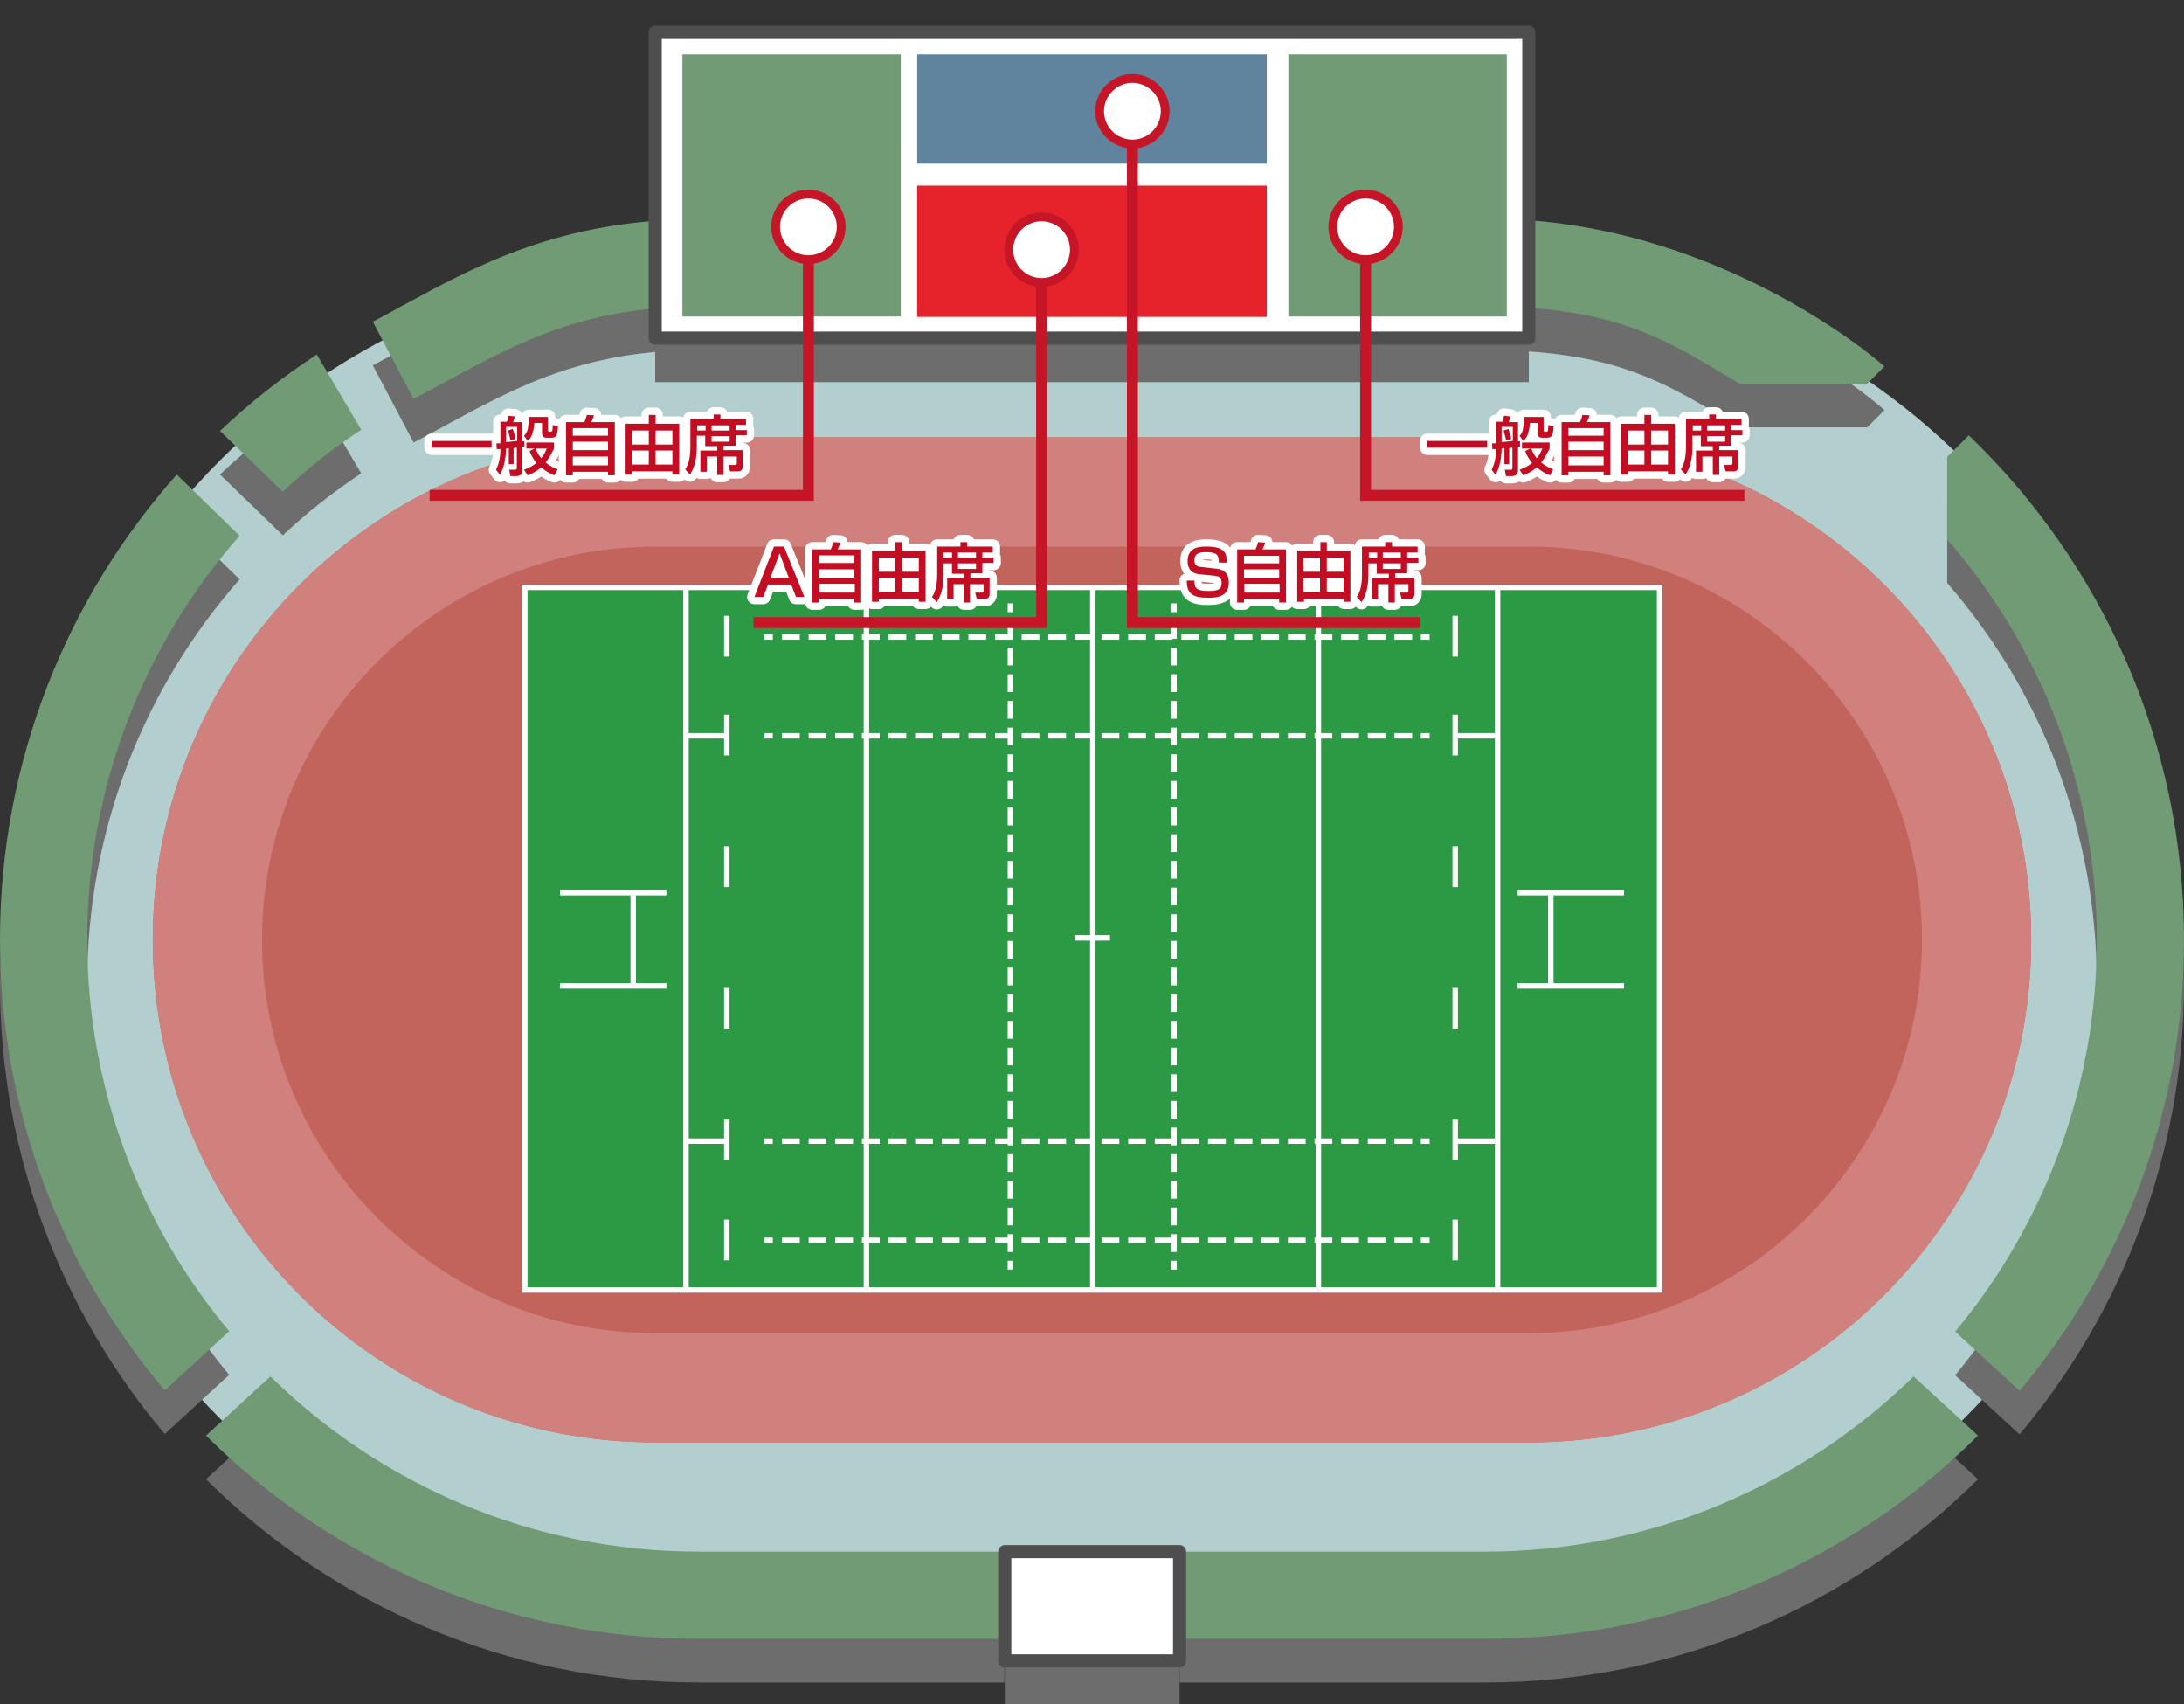 <?xml version="1.0" encoding="UTF-8"?>
<svg id="venue-image"
    xmlns="http://www.w3.org/2000/svg" viewBox="0 0 668 521.064">
    <rect x="0" y="0" width="668" height="521.064" fill="#333333" stroke="none"/>
    <path d="M355.043,423.434h-183.639c-2.202-2.202-3.426-3.426-5.505-5.505v-8.931c2.202-2.202,3.426-3.426,5.505-5.505h183.639c2.202,2.202,3.426,3.426,5.505,5.505v8.931c-2.202,2.202-3.426,3.426-5.505,5.505Z" fill="#040000"/>
    <path d="M241.63,419.152c1.59-1.958,3.059-4.649,3.426-11.133l1.713.122c-.489,7.463-1.958,10.032-3.793,12.357l-1.346-1.346ZM252.029,407.896c.122,3.181.979,7.83,3.915,11.256l-1.59,1.223c-1.468-1.958-3.548-5.138-4.037-12.357l1.713-.122ZM253.253,409.731c-.245-1.59-.489-2.325-.734-2.814l1.223-.245c.367.856.489,1.59.734,2.692l-1.223.367ZM255.333,409.364c-.367-1.346-.489-1.713-.734-2.569l1.223-.367c.245.612.612,1.468.856,2.569l-1.346.367Z" fill="#fff"/>
    <path d="M259.125,415.237c-.245-1.346-.612-2.447-1.223-3.67l1.468-.489c.734,1.468,1.101,2.447,1.346,3.793l-1.59.367ZM259.125,419.396c5.016-.979,6.729-3.181,7.708-8.564l1.713.245c-.856,3.793-1.835,8.197-8.686,9.665l-.734-1.346ZM262.429,414.747c-.245-1.713-.734-2.814-.979-3.67l1.468-.367c.734,1.346.979,2.692,1.101,3.67l-1.59.367Z" fill="#fff"/>
    <path d="M283.839,409.242c-.489,2.692-1.713,10.277-11.256,11.5l-.734-1.59c5.138-.734,8.075-2.692,9.665-8.319h-5.628c-1.468,1.835-2.569,2.936-3.793,3.67l-1.101-1.346c.979-.489,3.67-2.202,5.138-6.117l1.958.367c-.245.489-.367.979-.856,1.835h6.607Z" fill="#fff"/>
    <path d="M630.318,227.438h-55.667c-2.202-2.202-3.426-3.426-5.505-5.505v-8.931c2.202-2.202,3.426-3.426,5.505-5.505h55.667c2.202,2.202,3.426,3.426,5.505,5.505v8.931c-2.08,2.08-3.303,3.303-5.505,5.505Z" fill="#040000"/>
    <path d="M594.96,224.991c-3.793,0-5.016-1.835-5.505-2.447-.122.245-.734,1.59-1.59,2.814l-1.101-1.468c.856-.979,1.59-2.569,2.08-4.037l1.468.122c-.122.245-.122.489-.245.856.122.122.245.367.489.856,4.649-1.59,6.851-3.548,7.83-4.649h-10.889v-1.59h5.995v-1.468h1.59v1.468h5.383v1.59c-2.447,2.692-4.649,4.282-8.686,5.75.979.489,2.202.612,2.692.612h7.341l-.367,1.59h-6.484ZM590.311,210.555h1.59v1.223h5.016v-1.223h1.59v1.223h3.181v1.468h-3.181v1.101h-1.468v-1.101h-5.016v1.101h-1.59v-1.101h-3.303v-1.468h3.303v-1.223h-.122Z" fill="#fff"/>
    <path d="M606.094,215.326c-.734,1.346-1.468,2.08-1.835,2.569l-1.223-1.223c.612-.612,2.08-2.08,2.936-5.873l1.713.367c-.122.612-.367,1.59-.856,2.569h2.936v-3.181h1.713v3.181h5.873v1.59h-5.873v2.936h5.261v1.59h-5.261v3.303h6.484v1.59h-14.681v-1.59h6.607v-3.303h-5.383v-1.59h5.383v-2.936h-3.793Z" fill="#fff"/>
    <path d="M454.264,494.393h-240.529c-114.392,0-207.129-92.737-207.129-207.129h0c0-114.392,92.737-207.129,207.129-207.129h240.529c114.392,0,207.129,92.737,207.129,207.129h0c0,114.514-92.737,207.129-207.129,207.129Z" fill="#b3cece"/>
    <path d="M467.6,441.051H200.4c-84.907,0-153.664-68.758-153.664-153.664h0c0-84.907,68.758-153.664,153.664-153.664h267.2c84.907,0,153.664,68.758,153.664,153.664h0c0,84.785-68.757,153.664-153.664,153.664Z" fill="#c2645c"/>
    <rect x="160.516" y="179.601" width="347.091" height="214.837" fill="#2c9944"/>
    <path d="M508.44,395.271H159.681v-216.503h348.759v216.503ZM161.35,393.603h345.422v-213.168H161.35v213.168Z" fill="#fff"/>
    <rect x="208.987" y="179.969" width="1.668" height="215.203" fill="#fff"/>
    <rect x="264.163" y="179.969" width="1.668" height="215.203" fill="#fff"/>
    <rect x="333.411" y="179.969" width="1.668" height="215.203" fill="#fff"/>
    <rect x="402.412" y="179.969" width="1.668" height="215.203" fill="#fff"/>
    <rect x="457.223" y="179.969" width="1.668" height="215.203" fill="#fff"/>
    <rect x="171.282" y="272.116" width="32.544" height="1.668" fill="#fff"/>
    <rect x="171.282" y="300.623" width="32.544" height="1.668" fill="#fff"/>
    <rect x="192.838" y="273.684" width="1.668" height="27.405" fill="#fff"/>
    <rect x="464.174" y="272.116" width="32.544" height="1.668" fill="#fff"/>
    <rect x="464.174" y="300.623" width="32.544" height="1.668" fill="#fff"/>
    <rect x="473.495" y="273.684" width="1.668" height="27.405" fill="#fff"/>
    <rect x="444.255" y="188.288" width="1.668" height="12.479" fill="#fff"/>
    <rect x="444.255" y="218.507" width="1.668" height="12.479" fill="#fff"/>
    <rect x="444.255" y="258.758" width="1.668" height="12.479" fill="#fff"/>
    <rect x="444.255" y="302.068" width="1.668" height="12.479" fill="#fff"/>
    <rect x="444.255" y="342.319" width="1.668" height="12.479" fill="#fff"/>
    <rect x="444.255" y="372.905" width="1.668" height="12.479" fill="#fff"/>
    <rect x="445.089" y="348.092" width="12.112" height="1.668" fill="#fff"/>
    <rect x="444.722" y="224.158" width="13.212" height="1.668" fill="#fff"/>
    <rect x="221.466" y="188.288" width="1.668" height="12.479" fill="#fff"/>
    <rect x="221.466" y="218.507" width="1.668" height="12.479" fill="#fff"/>
    <rect x="221.466" y="258.758" width="1.668" height="12.479" fill="#fff"/>
    <rect x="221.466" y="302.068" width="1.668" height="12.479" fill="#fff"/>
    <rect x="221.466" y="342.319" width="1.668" height="12.479" fill="#fff"/>
    <rect x="221.466" y="372.905" width="1.668" height="12.479" fill="#fff"/>
    <rect x="210.188" y="348.092" width="12.112" height="1.668" fill="#fff"/>
    <rect x="209.453" y="224.158" width="13.214" height="1.668" fill="#fff"/>
    <rect x="328.74" y="285.941" width="10.766" height="1.668" fill="#fff"/>
    <rect x="233.799" y="193.938" width="2.569" height="1.668" fill="#fff"/>
    <path d="M431.936,195.606h-5.43v-1.668h5.43v1.668ZM423.791,195.606h-5.43v-1.668h5.43v1.668ZM415.646,195.606h-5.429v-1.668h5.429v1.668ZM407.502,195.606h-5.43v-1.668h5.43v1.668ZM399.357,195.606h-5.43v-1.668h5.43v1.668ZM391.214,195.606h-5.43v-1.668h5.43v1.668ZM383.069,195.606h-5.43v-1.668h5.43v1.668ZM374.924,195.606h-5.429v-1.668h5.429v1.668ZM366.78,195.606h-5.43v-1.668h5.43v1.668ZM358.635,195.606h-5.43v-1.668h5.43v1.668ZM350.491,195.606h-5.43v-1.668h5.43v1.668ZM342.346,195.606h-5.43v-1.668h5.43v1.668ZM334.201,195.606h-5.429v-1.668h5.429v1.668ZM326.058,195.606h-5.43v-1.668h5.43v1.668ZM317.913,195.606h-5.43v-1.668h5.43v1.668ZM309.769,195.606h-5.43v-1.668h5.43v1.668ZM301.624,195.606h-5.43v-1.668h5.43v1.668ZM293.479,195.606h-5.429v-1.668h5.429v1.668ZM285.335,195.606h-5.43v-1.668h5.43v1.668ZM277.19,195.606h-5.43v-1.668h5.43v1.668ZM269.047,195.606h-5.43v-1.668h5.43v1.668ZM260.902,195.606h-5.43v-1.668h5.43v1.668ZM252.757,195.606h-5.429v-1.668h5.429v1.668ZM244.613,195.606h-5.43v-1.668h5.43v1.668Z" fill="#fff"/>
    <rect x="434.567" y="193.938" width="2.691" height="1.668" fill="#fff"/>
    <rect x="233.799" y="224.158" width="2.569" height="1.668" fill="#fff"/>
    <path d="M431.936,225.826h-5.43v-1.668h5.43v1.668ZM423.791,225.826h-5.43v-1.668h5.43v1.668ZM415.646,225.826h-5.429v-1.668h5.429v1.668ZM407.502,225.826h-5.43v-1.668h5.43v1.668ZM399.357,225.826h-5.43v-1.668h5.43v1.668ZM391.214,225.826h-5.43v-1.668h5.43v1.668ZM383.069,225.826h-5.43v-1.668h5.43v1.668ZM374.924,225.826h-5.429v-1.668h5.429v1.668ZM366.78,225.826h-5.43v-1.668h5.43v1.668ZM358.635,225.826h-5.43v-1.668h5.43v1.668ZM350.491,225.826h-5.43v-1.668h5.43v1.668ZM342.346,225.826h-5.43v-1.668h5.43v1.668ZM334.201,225.826h-5.429v-1.668h5.429v1.668ZM326.058,225.826h-5.43v-1.668h5.43v1.668ZM317.913,225.826h-5.43v-1.668h5.43v1.668ZM309.769,225.826h-5.43v-1.668h5.43v1.668ZM301.624,225.826h-5.43v-1.668h5.43v1.668ZM293.479,225.826h-5.429v-1.668h5.429v1.668ZM285.335,225.826h-5.43v-1.668h5.43v1.668ZM277.19,225.826h-5.43v-1.668h5.43v1.668ZM269.047,225.826h-5.43v-1.668h5.43v1.668ZM260.902,225.826h-5.43v-1.668h5.43v1.668ZM252.757,225.826h-5.429v-1.668h5.429v1.668ZM244.613,225.826h-5.43v-1.668h5.43v1.668Z" fill="#fff"/>
    <rect x="434.567" y="224.158" width="2.691" height="1.668" fill="#fff"/>
    <rect x="308.208" y="385.507" width="1.668" height="2.691" fill="#fff"/>
    <path d="M309.876,382.815h-1.668v-5.435h1.668v5.435ZM309.876,374.662h-1.668v-5.434h1.668v5.434ZM309.876,366.51h-1.668v-5.435h1.668v5.435ZM309.876,358.358h-1.668v-5.434h1.668v5.434ZM309.876,350.206h-1.668v-5.435h1.668v5.435ZM309.876,342.053h-1.668v-5.434h1.668v5.434ZM309.876,333.901h-1.668v-5.435h1.668v5.435ZM309.876,325.748h-1.668v-5.434h1.668v5.434ZM309.876,317.597h-1.668v-5.435h1.668v5.435ZM309.876,309.444h-1.668v-5.434h1.668v5.434ZM309.876,301.292h-1.668v-5.435h1.668v5.435ZM309.876,293.139h-1.668v-5.434h1.668v5.434ZM309.876,284.988h-1.668v-5.435h1.668v5.435ZM309.876,276.835h-1.668v-5.434h1.668v5.434ZM309.876,268.683h-1.668v-5.435h1.668v5.435ZM309.876,260.53h-1.668v-5.435h1.668v5.435ZM309.876,252.379h-1.668v-5.435h1.668v5.435ZM309.876,244.226h-1.668v-5.435h1.668v5.435ZM309.876,236.074h-1.668v-5.435h1.668v5.435ZM309.876,227.921h-1.668v-5.435h1.668v5.435ZM309.876,219.77h-1.668v-5.435h1.668v5.435ZM309.876,211.617h-1.668v-5.435h1.668v5.435ZM309.876,203.465h-1.668v-5.435h1.668v5.435ZM309.876,195.312h-1.668v-5.435h1.668v5.435Z" fill="#fff"/>
    <rect x="308.208" y="184.495" width="1.668" height="2.692" fill="#fff"/>
    <rect x="358.247" y="385.507" width="1.668" height="2.691" fill="#fff"/>
    <path d="M359.915,382.815h-1.668v-5.435h1.668v5.435ZM359.915,374.662h-1.668v-5.434h1.668v5.434ZM359.915,366.51h-1.668v-5.435h1.668v5.435ZM359.915,358.358h-1.668v-5.434h1.668v5.434ZM359.915,350.206h-1.668v-5.435h1.668v5.435ZM359.915,342.053h-1.668v-5.434h1.668v5.434ZM359.915,333.901h-1.668v-5.435h1.668v5.435ZM359.915,325.748h-1.668v-5.434h1.668v5.434ZM359.915,317.597h-1.668v-5.435h1.668v5.435ZM359.915,309.444h-1.668v-5.434h1.668v5.434ZM359.915,301.292h-1.668v-5.435h1.668v5.435ZM359.915,293.139h-1.668v-5.434h1.668v5.434ZM359.915,284.988h-1.668v-5.435h1.668v5.435ZM359.915,276.835h-1.668v-5.434h1.668v5.434ZM359.915,268.683h-1.668v-5.435h1.668v5.435ZM359.915,260.53h-1.668v-5.435h1.668v5.435ZM359.915,252.379h-1.668v-5.435h1.668v5.435ZM359.915,244.226h-1.668v-5.435h1.668v5.435ZM359.915,236.074h-1.668v-5.435h1.668v5.435ZM359.915,227.921h-1.668v-5.435h1.668v5.435ZM359.915,219.77h-1.668v-5.435h1.668v5.435ZM359.915,211.617h-1.668v-5.435h1.668v5.435ZM359.915,203.465h-1.668v-5.435h1.668v5.435ZM359.915,195.312h-1.668v-5.435h1.668v5.435Z" fill="#fff"/>
    <rect x="358.247" y="184.495" width="1.668" height="2.692" fill="#fff"/>
    <rect x="233.799" y="348.092" width="2.569" height="1.668" fill="#fff"/>
    <path d="M431.936,349.76h-5.43v-1.668h5.43v1.668ZM423.791,349.76h-5.43v-1.668h5.43v1.668ZM415.646,349.76h-5.429v-1.668h5.429v1.668ZM407.502,349.76h-5.43v-1.668h5.43v1.668ZM399.357,349.76h-5.43v-1.668h5.43v1.668ZM391.214,349.76h-5.43v-1.668h5.43v1.668ZM383.069,349.76h-5.43v-1.668h5.43v1.668ZM374.924,349.76h-5.429v-1.668h5.429v1.668ZM366.78,349.76h-5.43v-1.668h5.43v1.668ZM358.635,349.76h-5.43v-1.668h5.43v1.668ZM350.491,349.76h-5.43v-1.668h5.43v1.668ZM342.346,349.76h-5.43v-1.668h5.43v1.668ZM334.201,349.76h-5.429v-1.668h5.429v1.668ZM326.058,349.76h-5.43v-1.668h5.43v1.668ZM317.913,349.76h-5.43v-1.668h5.43v1.668ZM309.769,349.76h-5.43v-1.668h5.43v1.668ZM301.624,349.76h-5.43v-1.668h5.43v1.668ZM293.479,349.76h-5.429v-1.668h5.429v1.668ZM285.335,349.76h-5.43v-1.668h5.43v1.668ZM277.19,349.76h-5.43v-1.668h5.43v1.668ZM269.047,349.76h-5.43v-1.668h5.43v1.668ZM260.902,349.76h-5.43v-1.668h5.43v1.668ZM252.757,349.76h-5.429v-1.668h5.429v1.668ZM244.613,349.76h-5.43v-1.668h5.43v1.668Z" fill="#fff"/>
    <rect x="434.567" y="348.092" width="2.691" height="1.668" fill="#fff"/>
    <rect x="233.799" y="378.433" width="2.569" height="1.668" fill="#fff"/>
    <path d="M431.936,380.101h-5.43v-1.668h5.43v1.668ZM423.791,380.101h-5.43v-1.668h5.43v1.668ZM415.646,380.101h-5.429v-1.668h5.429v1.668ZM407.502,380.101h-5.43v-1.668h5.43v1.668ZM399.357,380.101h-5.43v-1.668h5.43v1.668ZM391.214,380.101h-5.43v-1.668h5.43v1.668ZM383.069,380.101h-5.43v-1.668h5.43v1.668ZM374.924,380.101h-5.429v-1.668h5.429v1.668ZM366.78,380.101h-5.43v-1.668h5.43v1.668ZM358.635,380.101h-5.43v-1.668h5.43v1.668ZM350.491,380.101h-5.43v-1.668h5.43v1.668ZM342.346,380.101h-5.43v-1.668h5.43v1.668ZM334.201,380.101h-5.429v-1.668h5.429v1.668ZM326.058,380.101h-5.43v-1.668h5.43v1.668ZM317.913,380.101h-5.43v-1.668h5.43v1.668ZM309.769,380.101h-5.43v-1.668h5.43v1.668ZM301.624,380.101h-5.43v-1.668h5.43v1.668ZM293.479,380.101h-5.429v-1.668h5.429v1.668ZM285.335,380.101h-5.43v-1.668h5.43v1.668ZM277.19,380.101h-5.43v-1.668h5.43v1.668ZM269.047,380.101h-5.43v-1.668h5.43v1.668ZM260.902,380.101h-5.43v-1.668h5.43v1.668ZM252.757,380.101h-5.429v-1.668h5.429v1.668ZM244.613,380.101h-5.43v-1.668h5.43v1.668Z" fill="#fff"/>
    <rect x="434.567" y="378.433" width="2.691" height="1.668" fill="#fff"/>
    <path d="M467.6,167.122c66.311,0,120.264,53.954,120.264,120.264s-53.954,120.264-120.264,120.264H200.4c-66.311,0-120.264-53.954-120.264-120.264s53.954-120.264,120.264-120.264h267.2M467.6,133.722H200.4c-84.907,0-153.664,68.758-153.664,153.664h0c0,84.907,68.758,153.664,153.664,153.664h267.2c84.907,0,153.664-68.758,153.664-153.664h0c0-84.907-68.757-153.664-153.664-153.664h0Z" fill="#d0817d"/>
    <path d="M334.734,80.258h120.999c68.023,0,118.307,42.821,120.632,45.145l-5.261,5.261h-39.028c-22.756-13.703-37.804-23.612-77.933-23.612h-240.407c-40.129,0-61.172,14.559-87.232,28.262l-12.479-23.612c3.059-1.59,6.117-3.303,9.053-4.894,22.756-12.357,48.571-26.426,90.535-26.426h121.121M26.671,300.722h0c0-47.347,17.618-90.657,46.613-123.568l-19.208-18.719C20.432,196.24,0,246.034,0,300.722h0c0,52.486,18.963,100.567,50.406,137.76l19.697-18.107c-27.16-32.421-43.432-74.141-43.432-119.653ZM110.477,144.733l-13.58-23.001c-10.522,6.851-20.432,14.681-29.607,23.368l19.208,18.596c7.341-6.974,15.415-13.213,23.979-18.963ZM213.736,487.787c-51.018,0-97.264-20.432-131.031-53.587l-19.697,18.107c38.661,38.416,91.881,62.151,150.728,62.151h93.471v-26.671h-93.471ZM668,300.722c0-60.683-25.325-115.371-65.821-154.276l-6.607,6.607v25.203c28.506,32.788,45.757,75.609,45.757,122.467h0c0,45.512-16.272,87.231-43.31,119.775l19.697,18.107c31.32-37.315,50.283-85.396,50.283-137.882h0ZM454.264,487.787h-93.471v26.671h93.471c58.848,0,112.067-23.735,150.728-62.151l-19.697-18.107c-33.767,33.155-80.013,53.587-131.031,53.587Z" fill="#6d6d6d"/>
    <path d="M334.734,66.922h120.999c68.023,0,118.307,42.821,120.632,45.145l-5.261,5.261h-39.028c-22.756-13.703-37.804-23.612-77.933-23.612h-240.407c-40.129,0-61.172,14.559-87.232,28.262l-12.479-23.612c3.059-1.59,6.117-3.303,9.053-4.894,22.756-12.357,48.571-26.426,90.535-26.426h121.121M26.671,287.387h0c0-47.347,17.618-90.657,46.613-123.568l-19.208-18.719C20.432,182.905,0,232.699,0,287.387h0c0,52.486,18.963,100.567,50.406,137.76l19.697-18.107c-27.16-32.421-43.432-74.141-43.432-119.653ZM110.477,131.398l-13.58-23.001c-10.522,6.851-20.432,14.681-29.607,23.368l19.208,18.596c7.341-6.974,15.415-13.336,23.979-18.963ZM213.736,474.451c-51.018,0-97.264-20.432-131.031-53.587l-19.697,18.107c38.661,38.416,91.881,62.151,150.728,62.151h93.471v-26.671h-93.471ZM668,287.387c0-60.683-25.325-115.371-65.821-154.276l-6.607,6.607v25.203c28.506,32.788,45.757,75.609,45.757,122.467h0c0,45.512-16.272,87.231-43.31,119.775l19.697,18.107c31.32-37.315,50.283-85.396,50.283-137.882h0ZM454.264,474.451h-93.471v26.671h93.471c58.848,0,112.067-23.735,150.728-62.151l-19.697-18.107c-33.767,33.033-80.013,53.587-131.031,53.587Z" fill="#709b74"/>
    <rect x="200.4" y="23.368" width="267.2" height="93.471" fill="#6d6d6d"/>
    <rect x="200.4" y="9.91" width="267.2" height="93.471" fill="#fff"/>
    <path d="M467.6,105.385H200.4c-1.107,0-2.004-.897-2.004-2.004V9.91c0-1.107.897-2.004,2.004-2.004h267.2c1.107,0,2.004.897,2.004,2.004v93.471c0,1.107-.897,2.004-2.004,2.004ZM202.404,101.377h263.192V11.914H202.404v89.462Z" fill="#4f4e4f"/>
    <rect x="307.329" y="494.393" width="53.464" height="26.671" fill="#6d6d6d"/>
    <rect x="208.719" y="16.639" width="66.8" height="80.136" fill="#709b74"/>
    <rect x="280.536" y="16.639" width="106.929" height="33.4" fill="#61849e"/>
    <rect x="280.536" y="56.768" width="106.929" height="40.129" fill="#e6222a"/>
    <rect x="394.071" y="16.639" width="66.8" height="80.136" fill="#709b74"/>
    <rect x="307.329" y="474.451" width="53.464" height="33.4" fill="#fff"/>
    <path d="M360.794,509.856h-53.465c-1.107,0-2.004-.897-2.004-2.004v-33.401c0-1.107.897-2.004,2.004-2.004h53.465c1.107,0,2.004.897,2.004,2.004v33.401c0,1.107-.897,2.004-2.004,2.004ZM309.333,505.848h49.456v-29.392h-49.456v29.392Z" fill="#4f4e4f"/>
    <rect x="129.784" y="132.599" width="22.802" height="6.53" rx="2.225" ry="2.225" fill="#fff"/>
    <path d="M157.824,147.815h-1.712c-.712,0-1.357-.338-1.768-.872-.348.286-.78.463-1.243.499-.749.071-1.477-.266-1.934-.862l-1.224-1.591c-.52-.676-.608-1.59-.226-2.352.596-1.19.878-2.318,1.007-3.387-.561-.371-.945-.99-.993-1.708l-.122-1.836c-.041-.614.175-1.219.596-1.669.18-.192.391-.349.623-.466v-4.62c0-1.228.996-2.225,2.225-2.225h.252c.011-.048.024-.098.036-.148.271-1.087,1.305-1.79,2.419-1.672l2.08.245c.72.085,1.354.515,1.698,1.153.057.106.105.216.144.328.334-.807,1.129-1.374,2.056-1.374h5.873c1.229,0,2.225.997,2.225,2.225v.352l1.489.458c.975.3,1.621,1.226,1.567,2.244-.061,1.154-.164,3.108-1.26,4.358.026.136.039.275.039.418v1.836c0,.345-.08.687-.235.997l-.145.291c-.313.633-.723,1.461-1.296,2.397.419.218.862.416,1.335.593.6.226,1.073.699,1.299,1.299.226.6.183,1.267-.118,1.832l-.978,1.835c-.534,1.003-1.736,1.444-2.79,1.019-1.206-.483-2.275-1.044-3.23-1.698-1.295.879-2.442,1.373-3.36,1.716-.668.25-1.393.159-1.964-.199-.644.38-1.442.585-2.364.585Z" fill="#fff"/>
    <path d="M188.043,147.57h-2.08c-.819,0-1.535-.442-1.921-1.101h-6.923c-.387.659-1.103,1.101-1.921,1.101h-2.08c-1.229,0-2.225-.997-2.225-2.225v-16.271c0-1.228.996-2.225,2.225-2.225h4.076c.037-.136.075-.289.113-.461.236-1.063,1.214-1.753,2.297-1.739l2.202.123c1.13.064,2.024.962,2.096,2.077h4.141c1.228,0,2.225.997,2.225,2.225v16.271c0,1.228-.997,2.225-2.225,2.225Z" fill="#fff"/>
    <path d="M207.74,147.325h-2.08c-.766,0-1.443-.388-1.844-.978h-8.546c-.401.59-1.078.978-1.844.978h-2.08c-1.228,0-2.225-.997-2.225-2.225v-15.537c0-1.228.997-2.225,2.225-2.225h4.87v-.467c0-1.228.997-2.225,2.225-2.225h2.08c1.228,0,2.225.997,2.225,2.225v.467h4.993c1.228,0,2.225.997,2.225,2.225v15.537c0,1.228-.997,2.225-2.225,2.225Z" fill="#fff"/>
    <path d="M221.321,147.448h-1.958c-.9,0-1.675-.533-2.025-1.303-.338.205-.732.323-1.156.323h-1.956c-.439,0-.849-.127-1.194-.347-.04.064-.079.127-.12.191-.375.576-.994.946-1.679,1.005-.686.06-1.357-.203-1.823-.707l-1.468-1.59c-.715-.776-.789-1.946-.176-2.804.972-1.361,1.175-3.84,1.175-5.68v-8.443c0-1.228.997-2.225,2.225-2.225h5.053c.34-.792,1.128-1.345,2.044-1.345h2.08c.916,0,1.704.553,2.044,1.345h5.786c1.228,0,2.225.997,2.225,2.225v1.836c0,.164-.017.324-.052.479.189.327.297.706.297,1.111v1.591c0,1.228-.997,2.225-2.225,2.225h-1.201v.075c1.219.012,2.203,1.003,2.203,2.225v5.139c0,1.937-1.579,3.571-3.45,3.571h-2.728c-.385.659-1.101,1.101-1.921,1.101Z" fill="#fff"/>
    <path d="M132.01,134.823h18.352v2.08h-18.352s0-2.08,0-2.08Z" fill="#c30d23"/>
    <path d="M155.867,137.026c-.612,0-.856.122-1.101.122,0,2.325-.489,5.628-1.835,8.075l-1.223-1.59c1.223-2.447,1.346-4.649,1.346-6.362-.122,0-.856.122-1.101.122l-.122-1.835h1.223v-6.607h1.958c.245-.489.245-.856.489-1.835l2.08.245c-.122.245-.489,1.101-.612,1.713h2.814v5.873c.245,0,.489,0,.612-.122v1.713c-.245,0-.489.122-.612.122v6.974c0,1.59-.856,1.958-1.958,1.958h-1.713l-.367-1.958h1.835q.489,0,.489-.489v-6.24c-.245,0-.367,0-.979.122v4.894h-1.468v-4.894h.245ZM158.191,130.541h-3.426v4.649c2.325-.245,2.569-.245,3.426-.367v-4.282ZM156.845,131.153c.122.489.734,2.08.856,3.059l-1.59.489c0-.489-.245-1.223-.734-3.059l1.468-.489ZM163.574,137.148h-2.569v-1.835h8.442v1.835c-.489.979-1.223,2.569-2.569,4.282,1.346,1.101,2.692,1.713,3.67,2.08l-.979,1.835c-1.223-.489-2.692-1.223-4.037-2.447-1.713,1.468-3.181,2.08-4.16,2.447l-1.101-1.713c.856-.367,2.325-.856,3.793-2.08-1.223-1.59-1.835-2.814-2.08-3.67l1.59-.734ZM161.862,127.483h5.75v4.037c0,.367.122.489.489.489h.367c.245,0,.489-.245.489-.489s.122-1.223.122-1.59l1.59.489c-.122,2.325-.367,3.426-1.958,3.426h-1.346c-.856,0-1.59-.122-1.59-1.59v-2.936h-2.325c-.367,3.67-1.101,4.649-2.08,5.505l-1.101-1.59c.367-.367.856-.979,1.101-1.835.122-.734.367-1.958.367-2.692v-1.223h.122ZM163.819,137.148c.612,1.59,1.346,2.569,1.713,2.936.979-1.101,1.346-2.202,1.713-2.936h-3.426Z" fill="#c30d23"/>
    <path d="M173.24,129.073h5.505c.245-.612.489-1.101.734-2.202l2.202.122c0,.122-.489,1.468-.856,2.08h7.218v16.272h-2.08v-1.101h-10.766v1.101h-2.08v-16.272h.122ZM185.963,130.908h-10.766v2.325h10.766v-2.325ZM185.963,135.068h-10.766v2.569h10.766v-2.569ZM175.197,139.595v2.692h10.766v-2.692h-10.766Z" fill="#c30d23"/>
    <path d="M200.522,126.871v2.692h7.218v15.538h-2.08v-.979h-12.234v.979h-2.08v-15.538h7.096v-2.692h2.08ZM193.426,131.642v4.282h5.016v-4.282h-5.016ZM193.426,137.76v4.282h5.016v-4.282h-5.016ZM200.522,131.642v4.282h5.138v-4.282h-5.138ZM200.522,137.76v4.282h5.138v-4.282h-5.138Z" fill="#c30d23"/>
    <path d="M225.358,139.595h-4.037v5.628h-1.958v-5.628h-3.181v4.649h-1.958v-6.484h5.138v-1.346h-3.67v-3.181h-2.569v3.426c0,3.059-.489,5.995-2.08,8.442l-1.468-1.59c.612-.856,1.59-2.692,1.59-6.974v-8.442h7.096v-1.346h2.08v1.346h7.83v1.835h-3.181v1.59h3.426v1.59h-3.426v3.181h-3.67v1.346h5.873v5.138c0,.734-.612,1.346-1.223,1.346h-2.692l-.489-1.958h2.08c.245,0,.489-.122.489-.489v-2.08h0ZM213.246,130.052v1.59h2.569v-1.59h-2.569ZM217.651,130.052v1.59h5.505v-1.59h-5.505ZM217.651,133.355v1.713h5.505v-1.713h-5.505Z" fill="#c30d23"/>
    <polygon points="248.927 153.131 131.398 153.131 131.398 149.793 245.589 149.793 245.589 69.369 248.927 69.369 248.927 153.131" fill="#c71528"/>
    <path d="M237.103,69.369c0-5.505,4.527-10.032,10.032-10.032s10.032,4.527,10.032,10.032-4.527,10.032-10.032,10.032c-5.505,0-10.032-4.404-10.032-10.032Z" fill="#fff"/>
    <path d="M235.88,69.369c0,6.24,5.138,11.378,11.378,11.378s11.378-5.138,11.378-11.378-5.138-11.378-11.378-11.378c-6.362,0-11.378,5.138-11.378,11.378,0,6.362,0-6.24,0,0ZM255.944,69.369c0,4.771-3.915,8.686-8.686,8.686s-8.686-3.915-8.686-8.686,3.915-8.686,8.686-8.686,8.686,3.915,8.686,8.686c0,4.894,0-4.771,0,0Z" fill="#c71528"/>
    <rect x="434.299" y="132.599" width="22.803" height="6.53" rx="2.225" ry="2.225" fill="#fff"/>
    <path d="M462.34,147.815h-1.713c-.712,0-1.357-.338-1.767-.872-.348.286-.781.463-1.244.499-.744.068-1.476-.266-1.934-.862l-1.223-1.591c-.519-.676-.608-1.59-.226-2.352.596-1.19.878-2.318,1.007-3.386-.561-.372-.946-.991-.993-1.71l-.122-1.836c-.041-.614.175-1.218.596-1.668.18-.192.391-.349.622-.466v-4.62c0-1.228.997-2.225,2.225-2.225h.252c.012-.049.024-.098.037-.15.271-1.087,1.288-1.794,2.42-1.671l2.08.245c.72.085,1.354.516,1.698,1.156.032.06.061.119.087.181.365-.729,1.12-1.23,1.991-1.23h5.995c1.228,0,2.225.997,2.225,2.225v.352l1.488.458c.974.3,1.62,1.226,1.567,2.244-.061,1.153-.163,3.108-1.259,4.359.025.135.038.274.038.417v1.836c0,.345-.081.687-.236.997l-.146.293c-.312.633-.721,1.46-1.295,2.396.42.218.863.416,1.334.593.6.225,1.074.699,1.3,1.299s.183,1.268-.119,1.833l-.98,1.835c-.533,1.001-1.735,1.436-2.79,1.018-1.206-.483-2.274-1.044-3.229-1.698-1.295.879-2.442,1.371-3.36,1.716-.666.253-1.391.16-1.966-.2-.643.381-1.44.586-2.363.586Z" fill="#fff"/>
    <path d="M492.558,147.57h-2.08c-.819,0-1.534-.442-1.921-1.101h-6.924c-.387.659-1.101,1.101-1.921,1.101h-2.08c-1.228,0-2.225-.997-2.225-2.225v-16.271c0-1.228.997-2.225,2.225-2.225h4.076c.038-.136.075-.289.114-.461.237-1.063,1.206-1.763,2.297-1.739l2.201.123c1.13.064,2.024.962,2.097,2.077h4.141c1.228,0,2.225.997,2.225,2.225v16.271c0,1.228-.997,2.225-2.225,2.225Z" fill="#fff"/>
    <path d="M512.255,147.325h-2.08c-.766,0-1.443-.388-1.844-.978h-8.546c-.401.59-1.078.978-1.844.978h-2.08c-1.228,0-2.225-.997-2.225-2.225v-15.537c0-1.228.997-2.225,2.225-2.225h4.87v-.467c0-1.228.997-2.225,2.225-2.225h2.08c1.228,0,2.225.997,2.225,2.225v.467h4.993c1.228,0,2.225.997,2.225,2.225v15.537c0,1.228-.997,2.225-2.225,2.225Z" fill="#fff"/>
    <path d="M525.836,147.448h-1.956c-.9,0-1.675-.533-2.025-1.303-.338.205-.732.323-1.156.323h-1.958c-.439,0-.849-.127-1.194-.347-.04.064-.079.127-.12.191-.375.576-.994.946-1.679,1.005-.683.06-1.358-.203-1.823-.707l-1.468-1.59c-.716-.776-.789-1.946-.176-2.804.972-1.361,1.175-3.84,1.175-5.68v-8.443c0-1.228.997-2.225,2.225-2.225h5.053c.34-.792,1.128-1.345,2.044-1.345h2.08c.916,0,1.704.553,2.044,1.345h5.786c1.228,0,2.225.997,2.225,2.225v1.836c0,.164-.017.324-.052.479.189.327.297.706.297,1.111v1.591c0,1.228-.997,2.225-2.225,2.225h-1.201v.075c1.219.012,2.203,1.003,2.203,2.225v5.139c0,1.937-1.579,3.571-3.45,3.571h-2.728c-.385.659-1.101,1.101-1.921,1.101Z" fill="#fff"/>
    <path d="M436.525,134.823h18.352v2.08h-18.352v-2.08Z" fill="#c30d23"/>
    <path d="M460.382,137.026c-.612,0-.856.122-1.101.122,0,2.325-.489,5.628-1.835,8.075l-1.223-1.59c1.223-2.447,1.346-4.649,1.346-6.362-.122,0-.856.122-1.101.122l-.122-1.835h1.223v-6.607h1.958c.245-.489.245-.856.489-1.835l2.08.245c-.122.245-.489,1.101-.612,1.713h2.814v5.873c.245,0,.489,0,.612-.122v1.713c-.245,0-.489.122-.612.122v6.974c0,1.59-.856,1.958-1.958,1.958h-1.713l-.367-1.958h1.835q.489,0,.489-.489v-6.24c-.245,0-.367,0-.979.122v4.894h-1.468v-4.894h.245ZM462.706,130.541h-3.426v4.649c2.325-.245,2.569-.245,3.426-.367v-4.282ZM461.36,131.153c.122.489.734,2.08.856,3.059l-1.59.489c0-.489-.245-1.223-.734-3.059l1.468-.489ZM468.089,137.148h-2.569v-1.835h8.442v1.835c-.489.979-1.223,2.569-2.569,4.282,1.346,1.101,2.692,1.713,3.67,2.08l-.979,1.835c-1.223-.489-2.692-1.223-4.037-2.447-1.713,1.468-3.181,2.08-4.16,2.447l-1.101-1.713c.856-.367,2.325-.856,3.793-2.08-1.223-1.59-1.835-2.814-2.08-3.67l1.59-.734ZM466.377,127.483h5.75v4.037c0,.367.122.489.489.489h.367c.245,0,.489-.245.489-.489s.122-1.223.122-1.59l1.59.489c-.122,2.325-.367,3.426-1.958,3.426h-1.346c-.856,0-1.59-.122-1.59-1.59v-2.936h-2.325c-.367,3.67-1.101,4.649-2.08,5.505l-1.101-1.59c.367-.367.856-.979.979-1.835.122-.734.367-1.958.367-2.692v-1.223h.245ZM468.334,137.148c.612,1.59,1.346,2.569,1.713,2.936.979-1.101,1.346-2.202,1.713-2.936h-3.426Z" fill="#c30d23"/>
    <path d="M477.755,129.073h5.505c.245-.612.489-1.101.734-2.202l2.202.122c0,.122-.489,1.468-.856,2.08h7.218v16.272h-2.08v-1.101h-10.766v1.101h-2.08v-16.272h.122ZM490.478,130.908h-10.766v2.325h10.766v-2.325ZM490.478,135.068h-10.766v2.569h10.766v-2.569ZM479.712,139.595v2.692h10.766v-2.692h-10.766Z" fill="#c30d23"/>
    <path d="M505.037,126.871v2.692h7.218v15.538h-2.08v-.979h-12.234v.979h-2.08v-15.538h7.096v-2.692h2.08ZM497.941,131.642v4.282h5.016v-4.282h-5.016ZM497.941,137.76v4.282h5.016v-4.282h-5.016ZM505.037,131.642v4.282h5.138v-4.282h-5.138ZM505.037,137.76v4.282h5.138v-4.282h-5.138Z" fill="#c30d23"/>
    <path d="M529.873,139.595h-4.037v5.628h-1.958v-5.628h-3.181v4.649h-1.958v-6.484h5.138v-1.346h-3.67v-3.181h-2.569v3.426c0,3.059-.489,5.995-2.08,8.442l-1.468-1.59c.612-.856,1.59-2.692,1.59-6.974v-8.442h7.096v-1.346h2.08v1.346h7.83v1.835h-3.181v1.59h3.426v1.59h-3.426v3.181h-3.67v1.346h5.873v5.138c0,.734-.612,1.346-1.223,1.346h-2.692l-.489-1.958h2.08c.245,0,.489-.122.489-.489v-2.08h0ZM517.761,130.052v1.59h2.569v-1.59h-2.569ZM522.166,130.052v1.59h5.505v-1.59h-5.505ZM522.166,133.355v1.713h5.505v-1.713h-5.505Z" fill="#c30d23"/>
    <polygon points="533.544 153.131 416.014 153.131 416.014 69.369 419.352 69.369 419.352 149.793 533.544 149.793 533.544 153.131" fill="#c71528"/>
    <path d="M407.651,69.369c0-5.505,4.527-10.032,10.032-10.032s10.032,4.527,10.032,10.032-4.527,10.032-10.032,10.032-10.032-4.404-10.032-10.032Z" fill="#fff"/>
    <path d="M406.306,69.369c0,6.24,5.138,11.378,11.378,11.378s11.378-5.138,11.378-11.378-5.138-11.378-11.378-11.378-11.378,5.138-11.378,11.378c0,6.362,0-6.24,0,0ZM426.37,69.369c0,4.771-3.915,8.686-8.686,8.686s-8.686-3.915-8.686-8.686,3.915-8.686,8.686-8.686,8.686,3.915,8.686,8.686c0,4.894,0-4.771,0,0Z" fill="#c71528"/>
    <path d="M369.48,185.008c-4.056,0-8.71-.851-8.71-7.487,0-.936.577-1.735,1.394-2.065-.748-1.031-1.149-2.364-1.149-3.929,0-3.025,1.383-6.631,7.976-6.631,7.459,0,8.465,3.599,8.465,7.119,0,.691-.315,1.308-.809,1.717,1.166,1.375,1.42,3.139,1.42,4.401,0,4.562-2.888,6.874-8.587,6.874ZM367.587,178.284c.217.073.766.193,2.015.193,1.035,0,1.558-.073,1.811-.131,0-.021.001-.044.001-.069-.032-.004-.065-.008-.102-.012l-3.761-.376c.009.189.023.314.036.394ZM367.586,171.157l2.967.331c-.005-.126-.013-.218-.023-.286-.205-.058-.655-.142-1.54-.142-.805,0-1.206.052-1.404.097Z" fill="#fff"/>
    <path d="M393.337,186.476h-2.08c-.819,0-1.534-.442-1.921-1.101h-6.924c-.387.659-1.101,1.101-1.921,1.101h-2.081c-1.228,0-2.225-.997-2.225-2.225v-16.273c0-1.228.997-2.225,2.225-2.225h4.077c.037-.136.074-.286.111-.457.237-1.063,1.195-1.771,2.297-1.742l2.203.122c1.13.064,2.025.962,2.098,2.077h4.141c1.228,0,2.225.997,2.225,2.225v16.273c0,1.228-.997,2.225-2.225,2.225Z" fill="#fff"/>
    <path d="M413.034,186.231h-1.958c-.768,0-1.444-.388-1.844-.98h-8.546c-.4.592-1.076.98-1.844.98h-2.08c-1.228,0-2.225-.997-2.225-2.225v-15.538c0-1.228.997-2.225,2.225-2.225h4.87v-.466c0-1.228.997-2.225,2.225-2.225h1.958c1.228,0,2.225.997,2.225,2.225v.466h4.993c1.228,0,2.225.997,2.225,2.225v15.538c0,1.228-.997,2.225-2.225,2.225Z" fill="#fff"/>
    <path d="M426.614,186.476h-1.958c-.9,0-1.675-.533-2.025-1.303-.338.205-.732.323-1.156.323h-1.835c-.439,0-.849-.127-1.194-.347-.04.065-.081.128-.122.192-.375.576-.993.945-1.677,1.003-.699.061-1.358-.203-1.823-.707l-1.468-1.59c-.715-.776-.789-1.946-.176-2.804.972-1.361,1.175-3.84,1.175-5.68v-8.443c0-1.228.997-2.225,2.225-2.225h5.053c.34-.792,1.128-1.345,2.044-1.345h2.08c.916,0,1.704.553,2.044,1.345h5.786c1.228,0,2.225.997,2.225,2.225v1.836c0,.164-.017.324-.052.479.189.327.297.706.297,1.111v1.591c0,1.228-.997,2.225-2.225,2.225h-1.201v.075c1.219.012,2.203,1.003,2.203,2.225v5.139c0,1.937-1.579,3.571-3.448,3.571h-2.692c-.052,0-.105-.001-.155-.005-.387.662-1.104,1.107-1.925,1.107Z" fill="#fff"/>
    <path d="M372.783,171.771c0-1.958-.489-2.936-3.793-2.936-2.08,0-3.67.245-3.67,2.569,0,1.346.734,1.835,1.958,1.958l4.404.489c1.59.122,4.16.612,4.16,4.282,0,4.404-3.67,4.649-6.362,4.649-5.016,0-6.484-1.468-6.484-5.261h2.325c0,2.202.489,3.181,4.282,3.181,2.936,0,4.037-.489,4.037-2.447,0-1.835-.979-2.08-2.08-2.202l-4.894-.489c-3.059-.367-3.426-2.692-3.426-4.037,0-4.404,4.037-4.404,5.75-4.404,5.873,0,6.24,2.202,6.24,4.894h-2.447v-.245Z" fill="#c30d23"/>
    <path d="M378.533,167.979h5.505c.245-.612.489-1.101.734-2.202l2.202.122c0,.122-.489,1.468-.856,2.08h7.218v16.272h-2.08v-1.101h-10.766v1.101h-2.08v-16.272h.122ZM391.257,169.936h-10.766v2.325h10.766v-2.325ZM391.257,174.096h-10.766v2.569h10.766v-2.569ZM380.613,178.5v2.692h10.766v-2.692h-10.766Z" fill="#c30d23"/>
    <path d="M405.816,165.777v2.692h7.218v15.538h-1.958v-.979h-12.234v.979h-2.08v-15.538h7.096v-2.692h1.958ZM398.72,170.548v4.282h5.016v-4.282h-5.016ZM398.72,176.665v4.282h5.016v-4.282h-5.016ZM405.816,170.548v4.282h5.138v-4.282h-5.138ZM405.816,176.665v4.282h5.138v-4.282h-5.138Z" fill="#c30d23"/>
    <path d="M430.652,178.623h-4.037v5.628h-1.958v-5.628h-3.181v4.649h-1.835v-6.484h5.138v-1.346h-3.67v-3.181h-2.569v3.426c0,3.059-.489,5.995-2.08,8.442l-1.468-1.59c.612-.856,1.59-2.692,1.59-6.974v-8.442h7.096v-1.346h2.08v1.346h7.83v1.835h-3.181v1.59h3.426v1.59h-3.426v3.181h-3.67v1.346h5.873v5.138c0,.734-.612,1.346-1.223,1.346h-2.692l-.489-1.958h2.08c.245,0,.489-.122.489-.489v-2.08h-.122ZM418.662,168.958v1.59h2.569v-1.59h-2.569ZM422.944,168.958v1.59h5.505v-1.59h-5.505ZM422.944,172.261v1.713h5.505v-1.713h-5.505Z" fill="#c30d23"/>
    <polygon points="434.444 192.037 344.688 192.037 344.688 34.012 348.026 34.012 348.026 188.699 434.444 188.699 434.444 192.037" fill="#c71528"/>
    <path d="M336.325,34.012c0-5.505,4.527-10.032,10.032-10.032s10.032,4.527,10.032,10.032-4.527,10.032-10.032,10.032-10.032-4.404-10.032-10.032Z" fill="#fff"/>
    <path d="M334.979,34.012c0,6.24,5.138,11.378,11.378,11.378s11.378-5.138,11.378-11.378-5.138-11.378-11.378-11.378-11.378,5.138-11.378,11.378c0,6.362,0-6.24,0,0ZM355.043,34.012c0,4.771-3.915,8.686-8.686,8.686s-8.686-3.915-8.686-8.686,3.915-8.686,8.686-8.686c4.771,0,8.686,3.915,8.686,8.686,0,4.894,0-4.771,0,0Z" fill="#c71528"/>
    <path d="M246.035,184.763h-2.569c-.919,0-1.743-.565-2.076-1.422l-.917-2.371h-4.047l-.917,2.371c-.332.856-1.157,1.422-2.076,1.422h-2.691c-.735,0-1.422-.363-1.837-.969-.414-.606-.503-1.378-.237-2.062l5.995-15.416c.332-.856,1.157-1.419,2.074-1.419h3.058c.907,0,1.722.549,2.062,1.39l6.24,15.416c.278.686.197,1.465-.217,2.08-.413.613-1.105.981-1.845.981Z" fill="#fff"/>
    <path d="M263.408,186.476h-2.08c-.819,0-1.534-.442-1.921-1.101h-6.926c-.387.659-1.101,1.101-1.921,1.101h-2.08c-1.228,0-2.225-.997-2.225-2.225v-16.273c0-1.228.997-2.225,2.225-2.225h4.077c.037-.136.074-.287.113-.459.237-1.063,1.189-1.765,2.295-1.739l2.203.122c1.13.064,2.025.962,2.098,2.077h4.141c1.228,0,2.225.997,2.225,2.225v16.273c0,1.228-.997,2.225-2.225,2.225Z" fill="#fff"/>
    <path d="M283.105,186.231h-2.08c-.768,0-1.444-.388-1.844-.98h-8.547c-.4.592-1.076.98-1.844.98h-2.08c-1.228,0-2.225-.997-2.225-2.225v-15.538c0-1.228.997-2.225,2.225-2.225h4.871v-.466c0-1.228.997-2.225,2.225-2.225h2.08c1.228,0,2.225.997,2.225,2.225v.466h4.993c1.228,0,2.225.997,2.225,2.225v15.538c0,1.228-.997,2.225-2.225,2.225Z" fill="#fff"/>
    <path d="M296.685,186.476h-1.835c-.9,0-1.675-.533-2.025-1.303-.338.205-.732.323-1.156.323h-1.958c-.439,0-.849-.127-1.194-.347-.04.064-.079.127-.12.191-.375.576-.994.946-1.679,1.005-.683.061-1.358-.203-1.823-.707l-1.468-1.59c-.716-.776-.789-1.946-.176-2.804.972-1.361,1.175-3.84,1.175-5.68v-8.443c0-1.228.997-2.225,2.225-2.225h5.053c.34-.792,1.128-1.345,2.044-1.345h2.08c.916,0,1.704.553,2.044,1.345h5.786c1.228,0,2.225.997,2.225,2.225v1.836c0,.164-.017.324-.052.479.189.327.297.706.297,1.111v1.591c0,1.228-.997,2.225-2.225,2.225h-1.201v.075c1.219.012,2.203,1.003,2.203,2.225v5.139c0,1.937-1.579,3.571-3.45,3.571h-2.691c-.052,0-.105-.001-.155-.005-.387.662-1.104,1.107-1.925,1.107Z" fill="#fff"/>
    <path d="M246.034,182.538h-2.569l-1.468-3.793h-7.096l-1.468,3.793h-2.692l5.995-15.415h3.059l6.24,15.415ZM235.635,176.665h5.628l-2.814-7.463-2.814,7.463Z" fill="#c30d23"/>
    <path d="M248.604,167.979h5.505c.245-.612.489-1.101.734-2.202l2.202.122c0,.122-.489,1.468-.856,2.08h7.218v16.272h-2.08v-1.101h-10.766v1.101h-2.08v-16.272h.122ZM261.327,169.814h-10.766v2.325h10.766v-2.325ZM261.327,174.096h-10.766v2.569h10.766v-2.569ZM250.684,178.5v2.692h10.766v-2.692h-10.766Z" fill="#c30d23"/>
    <path d="M275.886,165.777v2.692h7.218v15.538h-2.08v-.979h-12.234v.979h-2.08v-15.538h7.096v-2.692h2.08ZM268.79,170.548v4.282h5.016v-4.282h-5.016ZM268.79,176.665v4.282h5.016v-4.282h-5.016ZM275.886,170.548v4.282h5.138v-4.282h-5.138ZM275.886,176.665v4.282h5.138v-4.282h-5.138Z" fill="#c30d23"/>
    <path d="M300.722,178.623h-4.037v5.628h-1.835v-5.628h-3.181v4.649h-1.958v-6.484h5.138v-1.346h-3.67v-3.181h-2.569v3.426c0,3.059-.489,5.995-2.08,8.442l-1.468-1.59c.612-.856,1.59-2.692,1.59-6.974v-8.442h7.096v-1.346h2.08v1.346h7.83v1.835h-3.181v1.59h3.426v1.59h-3.426v3.181h-3.67v1.346h5.873v5.138c0,.734-.612,1.346-1.223,1.346h-2.692l-.489-1.958h2.08c.245,0,.489-.122.489-.489v-2.08h-.122ZM288.61,168.958v1.59h2.569v-1.59h-2.569ZM293.015,168.958v1.59h5.505v-1.59h-5.505ZM293.015,172.261v1.713h5.505v-1.713h-5.505Z" fill="#c30d23"/>
    <polygon points="320.254 192.037 230.497 192.037 230.497 188.699 316.916 188.699 316.916 76.344 320.254 76.344 320.254 192.037" fill="#c71528"/>
    <path d="M308.552,76.343c0-5.505,4.527-10.032,10.032-10.032s10.032,4.527,10.032,10.032-4.527,10.032-10.032,10.032c-5.628,0-10.032-4.527-10.032-10.032Z" fill="#fff"/>
    <path d="M307.207,76.343c0,6.24,5.138,11.378,11.378,11.378s11.378-5.138,11.378-11.378-5.138-11.378-11.378-11.378c-6.362,0-11.378,5.138-11.378,11.378s0-6.24,0,0ZM327.271,76.343c0,4.771-3.915,8.686-8.686,8.686s-8.686-3.915-8.686-8.686,3.915-8.686,8.686-8.686c4.771,0,8.686,3.915,8.686,8.686s0-4.771,0,0Z" fill="#c71528"/>
</svg>